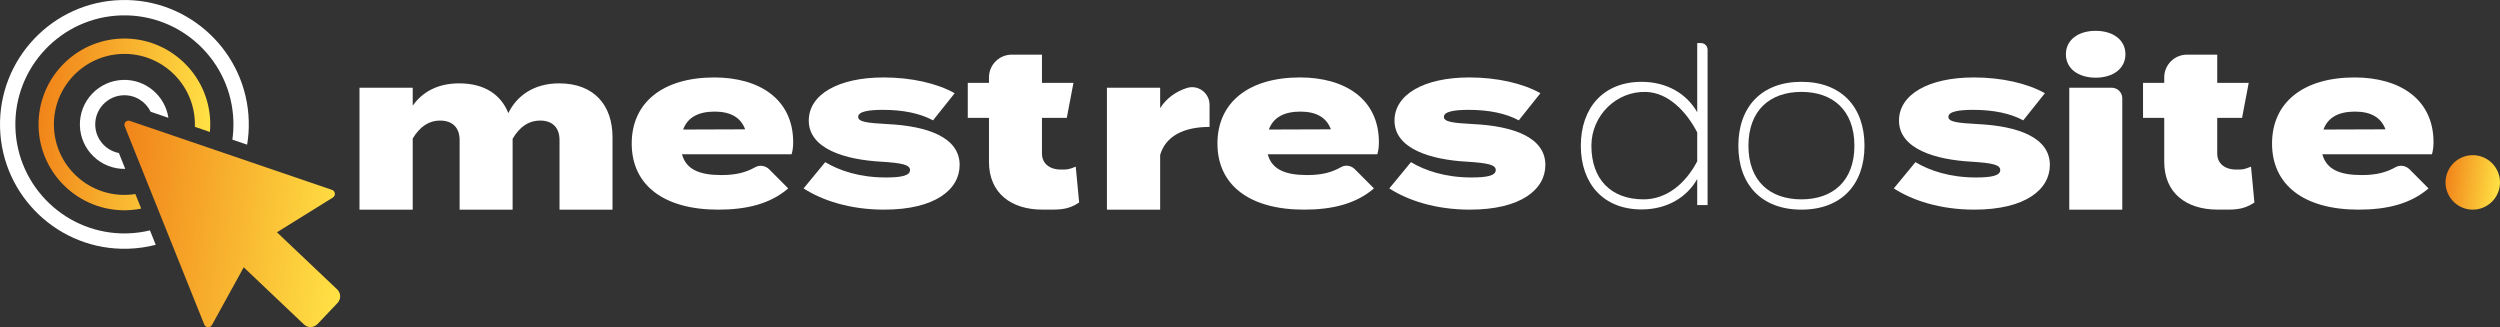 <svg xmlns="http://www.w3.org/2000/svg" xmlns:xlink="http://www.w3.org/1999/xlink" id="Camada_2" data-name="Camada 2" viewBox="0 0 2798.14 366.22"><rect x="0" y="0" width="2798.14" height="366.22" fill="#333333" stroke="none"/><defs><style>      .cls-1 {        fill: url(#Gradiente_sem_nome_202-2);      }      .cls-1, .cls-2, .cls-3, .cls-4 {        stroke-width: 0px;      }      .cls-2 {        fill: url(#Gradiente_sem_nome_202-3);      }      .cls-3 {        fill: url(#Gradiente_sem_nome_202);      }      .cls-4 {        fill: #fff;      }    </style><linearGradient id="Gradiente_sem_nome_202" data-name="Gradiente sem nome 202" x1="101.09" y1="535.52" x2="363.44" y2="535.52" gradientTransform="translate(89.11 -300.25) rotate(6.7)" gradientUnits="userSpaceOnUse"><stop offset="0" stop-color="#f18419"></stop><stop offset="1" stop-color="#ffe245"></stop></linearGradient><linearGradient id="Gradiente_sem_nome_202-2" data-name="Gradiente sem nome 202" x1="43.77" y1="128.02" x2="234.63" y2="150.44" gradientTransform="matrix(1,0,0,1,0,0)" xlink:href="#Gradiente_sem_nome_202"></linearGradient><linearGradient id="Gradiente_sem_nome_202-3" data-name="Gradiente sem nome 202" x1="2737.38" y1="200.6" x2="2797.93" y2="207.72" gradientTransform="matrix(1,0,0,1,0,0)" xlink:href="#Gradiente_sem_nome_202"></linearGradient></defs><g id="Camada_1-2" data-name="Camada 1"><path class="cls-3" d="M377.36,323.9l-67.39-63.92,62.61-38.9c3.42-2.12,2.83-7.27-.98-8.57l-226.31-77.23c-3.7-1.26-7.17,2.4-5.72,6.03l89.05,221.92c1.5,3.74,6.67,4.05,8.61.52l35.55-64.57,67.39,63.92c4.31,4.09,11.12,3.91,15.21-.4l22.38-23.59c4.09-4.31,3.91-11.12-.4-15.21Z"></path><path class="cls-1" d="M234.95,147.71c.32-3.62.46-7.29.36-11.01-1.4-52.97-45.63-94.94-98.61-93.54-52.97,1.4-94.94,45.63-93.54,98.61,1.4,52.98,45.63,94.94,98.61,93.54,5.56-.15,11-.79,16.28-1.84l-6.54-16.29c-3.33.52-6.73.86-10.19.95-43.5,1.15-79.82-33.31-80.97-76.81-1.15-43.5,33.31-79.82,76.81-80.97,43.5-1.15,79.82,33.31,80.97,76.81.04,1.61.02,3.21-.03,4.8l16.86,5.75Z"></path><path class="cls-4" d="M138.37,106.62c13.22-.35,24.82,7.26,30.24,18.45l19.87,6.78c-3.66-24.52-25.17-43.09-50.57-42.42-27.46.72-49.21,23.65-48.49,51.11.72,27.35,23.47,49.03,50.78,48.49l-7.13-17.76c-14.72-2.82-26.06-15.59-26.47-31.18-.47-17.98,13.77-33,31.76-33.48Z"></path><path class="cls-4" d="M142.45,261.23c-67.27,1.77-123.44-51.51-125.22-118.78-1.77-67.27,51.51-123.44,118.78-125.22,67.27-1.77,123.44,51.51,125.22,118.78.18,6.89-.22,13.66-1.15,20.27l16.53,5.64c1.41-8.56,2.05-17.37,1.81-26.36C276.39,58.82,212.31-1.97,135.56.05,58.82,2.07-1.97,66.16.05,142.9c2.02,76.75,66.11,137.54,142.85,135.51,10.83-.29,21.34-1.81,31.4-4.43l-6.46-16.11c-8.17,1.97-16.66,3.12-25.39,3.35Z"></path><path class="cls-4" d="M685.56,153.56v81.08h-59.31v-77.9c0-13.23-7.32-21.8-21.71-21.8-12.37,0-22.47,6.37-30.79,20.33v79.37h-59.32v-77.9c0-13.23-7.32-21.8-21.96-21.8-12.12,0-22.21,6.37-30.54,20.09v79.61h-59.57V98.2h59.57v20.09c11.61-16.41,29.28-24.99,52-24.99,28.77,0,46.95,12.98,55.03,33.32,9.08-18.86,28.02-33.32,56.79-33.32,40.13,0,59.82,25.48,59.82,60.26Z"></path><path class="cls-4" d="M807.26,195.94c16.62,0,27.52-2.93,37.99-8.78,5.14-2.87,11.59-1.77,15.74,2.4l21.23,21.33c-20.19,17.39-46.69,23.76-78.25,23.76-61.33,0-96.92-27.68-96.92-73.98s35.34-73.98,92.38-73.98c50.48,0,88.34,24.25,88.34,72.51,0,6.12-.76,10.04-1.77,13.47h-122.67c4.54,16.91,19.44,23.27,43.92,23.27ZM764.6,144.99l69.41-.24c-4.8-12.98-15.9-19.84-34.08-19.84s-30.29,6.37-35.34,20.09Z"></path><path class="cls-4" d="M1074.08,184.67c0,27.19-27.01,49.97-84.56,49.97-38.62,0-69.67-10.53-90.11-23.76l24.23-29.4c15.9,9.55,38.62,17.15,67.65,17.15,17.41,0,27.26-1.96,27.26-8.33,0-5.88-8.83-7.84-31.8-9.31-41.14-2.2-81.53-14.45-81.53-46.05,0-28.91,32.56-48.26,83.8-48.26,31.3,0,59.82,6.61,79.51,17.64l-24.23,30.38c-14.39-7.84-33.57-11.76-56.04-11.76-14.39,0-27.76,1.47-27.76,7.84,0,5.88,11.11,6.86,32.56,8.08,45.43,2.2,81.02,14.94,81.02,45.81Z"></path><path class="cls-4" d="M1207.85,226.66c-13.38,9.06-23.95,7.94-41.37,7.94-34.58,0-59.57-18.37-59.57-53.4v-49.24h-23.73v-39.19h23.73v-6.12c0-14.07,11.41-25.48,25.48-25.48h33.84v31.6h35.23l-7.45,39.19h-27.79s0,39.93,0,39.93c0,10.78,8.08,17.88,21.2,17.88,7.32,0,8.03.18,16.62-3.25l3.8,40.14Z"></path><path class="cls-4" d="M1238.94,234.64V98.2h59.57v22.78c7.12-11.12,17.47-18.46,29.82-22.47,12.57-4.08,25.46,5.52,25.46,18.73v24.81c-29.28,0-49.22,10.53-55.28,31.36v61.24h-59.57Z"></path><path class="cls-4" d="M1462.84,195.94c16.76,0,27.71-2.98,38.26-8.94,4.97-2.8,11.24-1.7,15.26,2.34l21.44,21.54c-20.19,17.39-46.69,23.76-78.25,23.76-61.33,0-96.92-27.68-96.92-73.98s35.34-73.98,92.38-73.98c50.48,0,88.34,24.25,88.34,72.51,0,6.12-.76,10.04-1.77,13.47h-122.67c4.54,16.91,19.44,23.27,43.92,23.27ZM1420.18,144.99l69.41-.24c-4.8-12.98-15.9-19.84-34.08-19.84s-30.29,6.37-35.34,20.09Z"></path><path class="cls-4" d="M1729.66,184.67c0,27.19-27.01,49.97-84.56,49.97-38.62,0-69.67-10.53-90.11-23.76l24.23-29.4c15.9,9.55,38.62,17.15,67.65,17.15,17.41,0,27.26-1.96,27.26-8.33,0-5.88-8.83-7.84-31.8-9.31-41.14-2.2-81.53-14.45-81.53-46.05,0-28.91,32.56-48.26,83.8-48.26,31.3,0,59.82,6.61,79.51,17.64l-24.23,30.38c-14.39-7.84-33.57-11.76-56.04-11.76-14.39,0-27.76,1.47-27.76,7.84,0,5.88,11.11,6.86,32.56,8.08,45.43,2.2,81.02,14.94,81.02,45.81Z"></path><path class="cls-4" d="M2294.32,184.67c0,27.19-27.01,49.97-84.56,49.97-38.62,0-69.67-10.53-90.11-23.76l24.23-29.4c15.9,9.55,38.62,17.15,67.65,17.15,17.41,0,27.26-1.96,27.26-8.33,0-5.88-8.83-7.84-31.8-9.31-41.14-2.2-81.53-14.45-81.53-46.05,0-28.91,32.56-48.26,83.8-48.26,31.3,0,59.82,6.61,79.51,17.64l-24.23,30.38c-14.39-7.84-33.57-11.76-56.04-11.76-14.39,0-27.76,1.47-27.76,7.84,0,5.88,11.11,6.86,32.56,8.08,45.43,2.2,81.02,14.94,81.02,45.81Z"></path><path class="cls-4" d="M2312.26,60.72c0-15.92,13.63-26.21,33.32-26.21s33.32,10.29,33.32,26.21-13.63,26.21-33.32,26.21-33.32-10.29-33.32-26.21ZM2375.36,234.64h-59.31V98.2h47.53c6.51,0,11.79,5.28,11.79,11.79v124.66Z"></path><path class="cls-4" d="M2643.19,195.94c16.62,0,27.52-2.93,38-8.79,5.13-2.87,11.59-1.77,15.74,2.4l21.23,21.33c-20.19,17.39-46.69,23.76-78.24,23.76-61.34,0-96.92-27.68-96.92-73.98s35.34-73.98,92.38-73.98c50.48,0,88.35,24.25,88.35,72.51,0,6.12-.76,10.04-1.77,13.47h-122.67c4.54,16.91,19.44,23.27,43.92,23.27ZM2600.53,144.99l69.41-.24c-4.8-12.98-15.9-19.84-34.08-19.84s-30.29,6.37-35.34,20.09Z"></path><path class="cls-4" d="M1899.63,125.64V48.23h4.3c4.03,0,7.29,3.32,7.29,7.42v173.86h-11.59v-29.15c-11.82,20.82-34.1,34.05-62.3,34.05-42.74,0-67.98-28.9-67.98-71.29s25.24-71.53,67.98-71.53c28.19,0,50.47,13.23,62.3,34.05ZM1899.63,180.5v-32.32c-12.26-23.59-32.32-44.42-57.14-45.28-33.26-1.15-61.32,26.36-61.31,60.23,0,37.22,21.61,60,58.43,60,26.15,0,47.29-18.13,60.02-42.63Z"></path><path class="cls-4" d="M1945.66,163.11c0-43.6,26.06-71.53,70.59-71.53s70.59,27.93,70.59,71.53-26.07,71.53-70.59,71.53-70.59-27.92-70.59-71.53ZM2075.55,163.11c0-39.44-23.89-60.26-59.3-60.26s-59.3,20.82-59.3,60.26,23.89,60.02,59.3,60.02,59.3-20.82,59.3-60.02Z"></path><path class="cls-4" d="M2523.27,226.66c-13.38,9.06-23.95,7.94-41.37,7.94-34.58,0-59.57-18.37-59.57-53.4v-49.24h-23.73v-39.19h23.73v-6.12c0-14.07,11.41-25.48,25.48-25.48h33.84v31.6h35.23l-7.45,39.19h-27.79s0,39.93,0,39.93c0,10.78,8.08,17.88,21.2,17.88,7.32,0,8.03.18,16.62-3.25l3.8,40.14Z"></path><path class="cls-2" d="M2794.05,188.92c8.42,14.58,3.42,33.22-11.16,41.64-14.58,8.42-33.22,3.42-41.64-11.16-8.42-14.58-3.42-33.22,11.16-41.64,14.58-8.42,33.22-3.42,41.64,11.16Z"></path></g></svg>